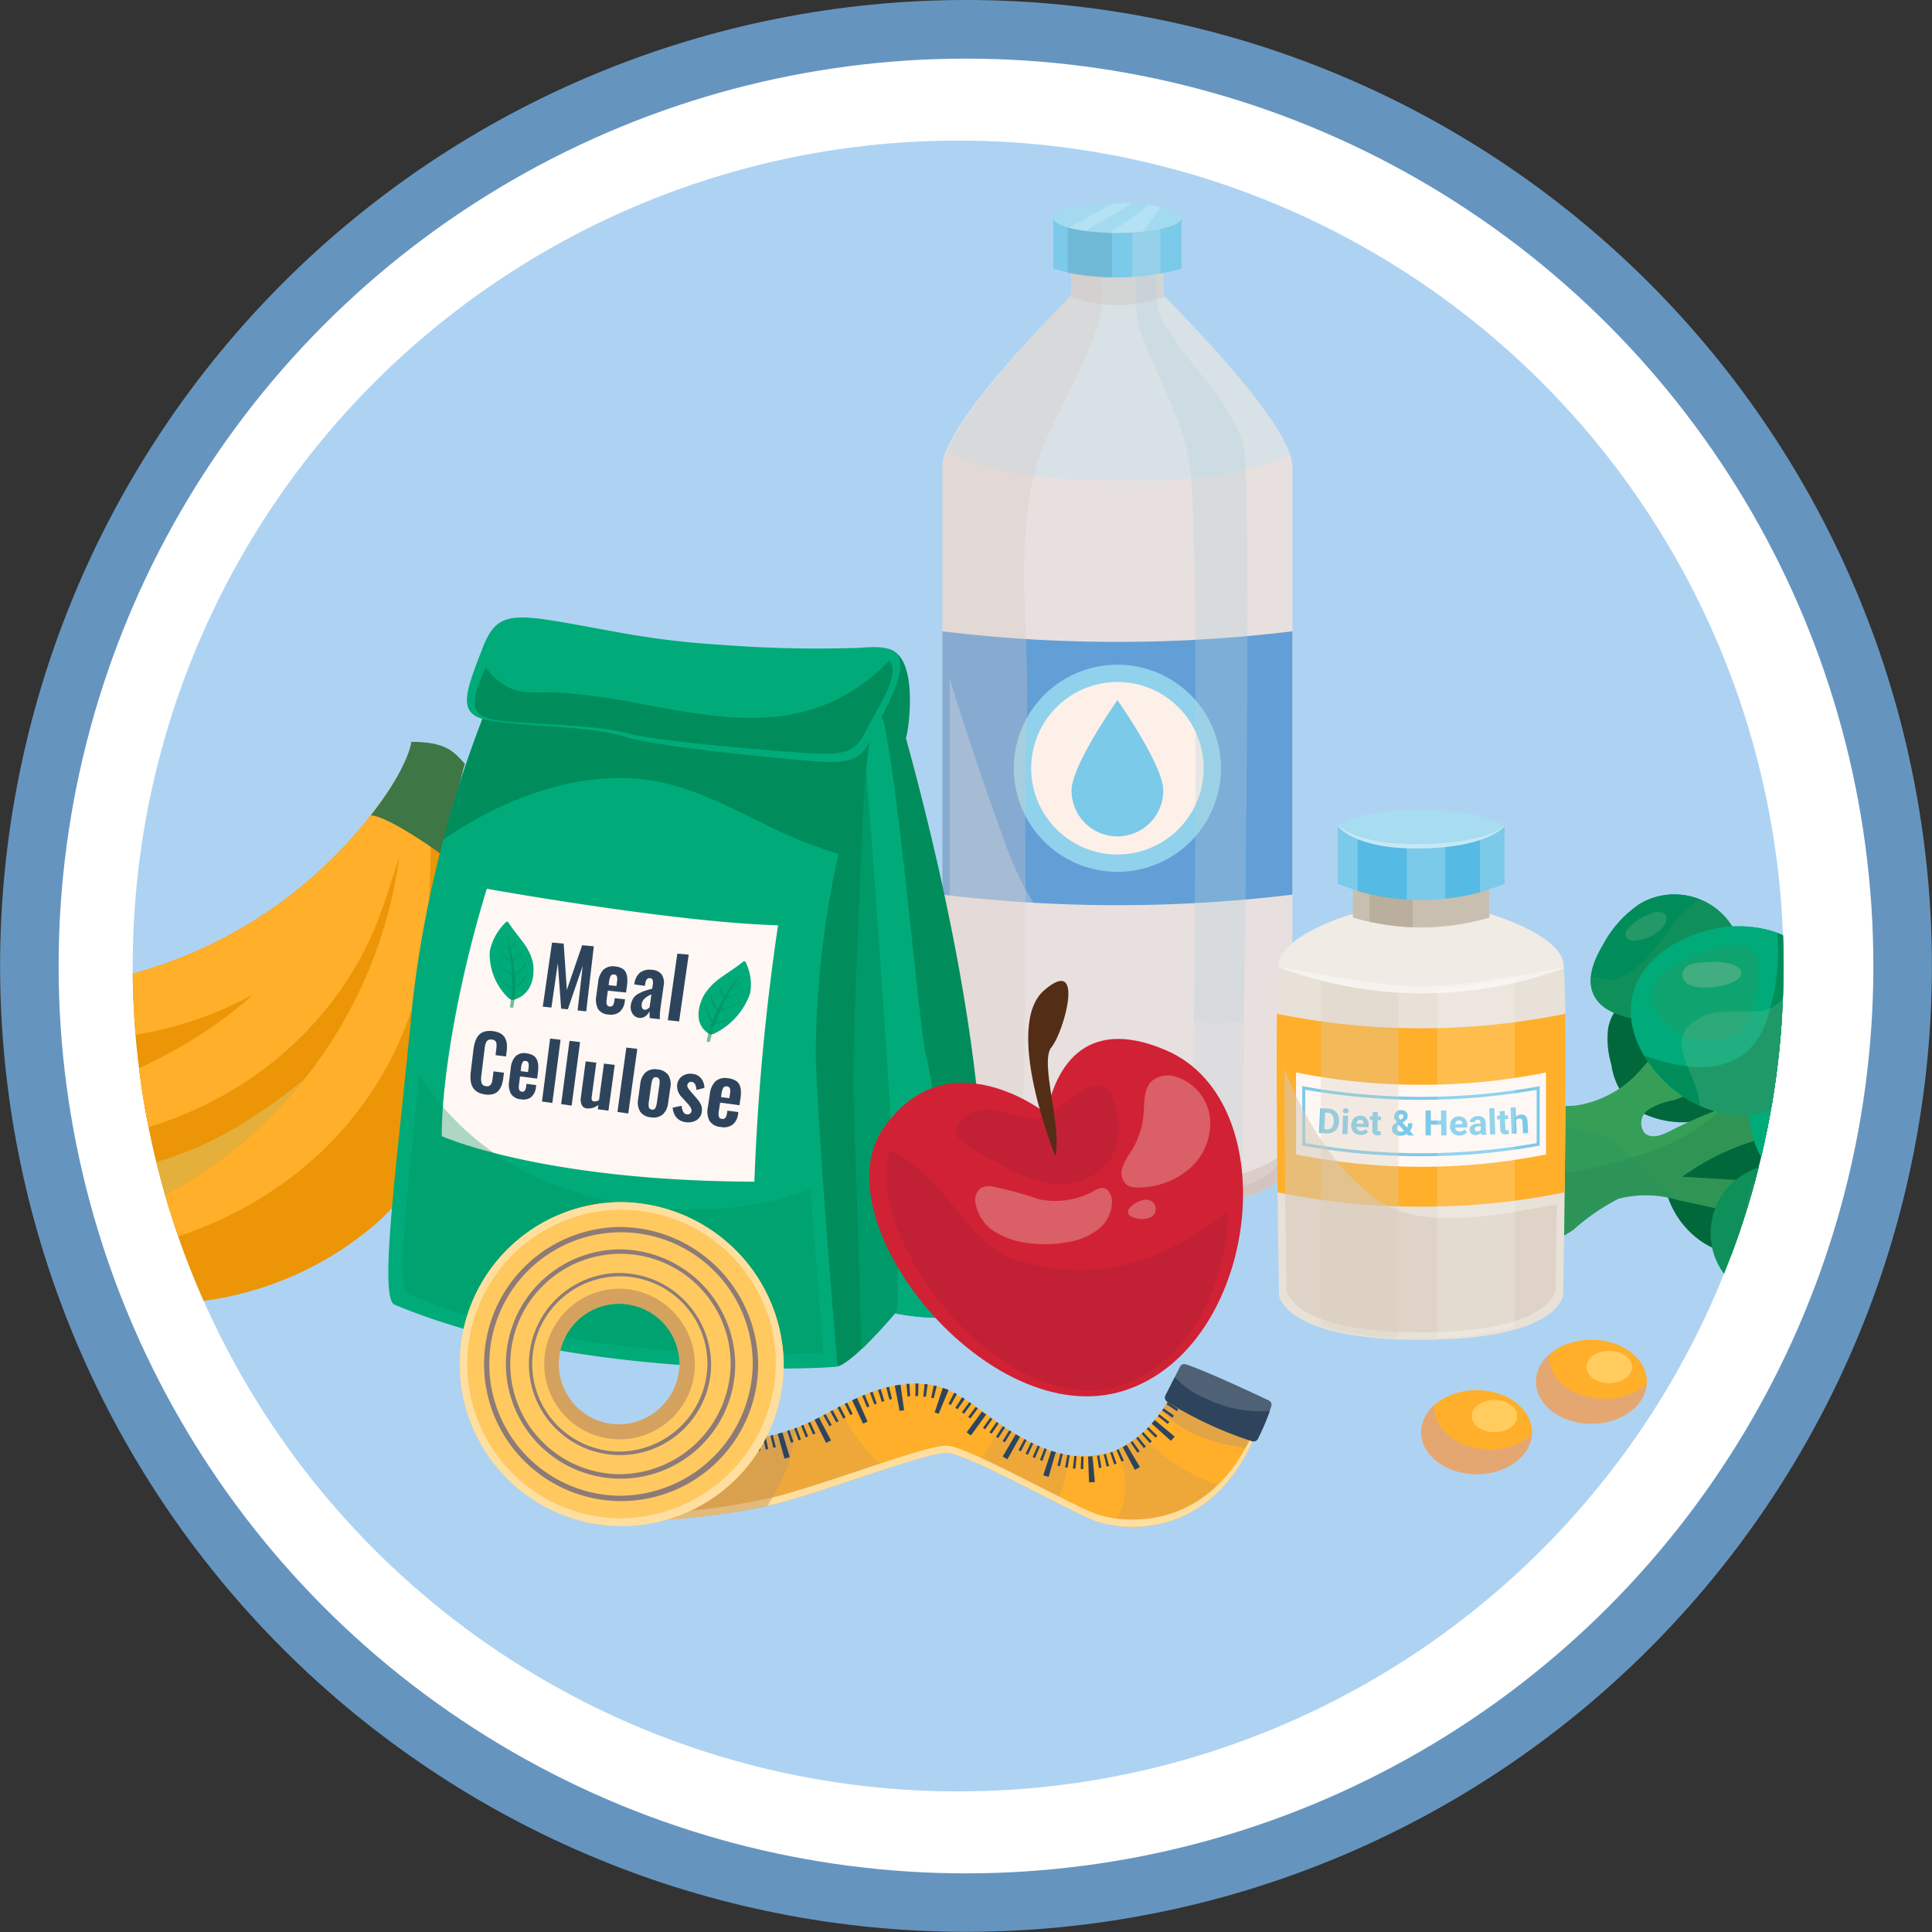 <svg xmlns="http://www.w3.org/2000/svg" xmlns:xlink="http://www.w3.org/1999/xlink" width="134.505" height="134.505" viewBox="0 0 134.505 134.505">
  <rect x="0" y="0" width="134.505" height="134.505" fill="#333333" stroke="none"/>
  <defs>
    <clipPath id="clip-path">
      <circle id="Elipse_424" data-name="Elipse 424" cx="57.466" cy="57.466" r="57.466" transform="translate(1917.694 5343.192)" fill="none"/>
    </clipPath>
    <radialGradient id="radial-gradient" cx="-1.555" cy="-5.384" r="0.506" gradientTransform="translate(0.012 0) scale(0.976 1)" gradientUnits="objectBoundingBox">
      <stop offset="0.561" stop-color="#edb421"/>
      <stop offset="0.679" stop-color="#ffc95f"/>
      <stop offset="0.797" stop-color="#ffc95f"/>
      <stop offset="0.866" stop-color="#e8ae0f"/>
      <stop offset="0.952" stop-color="#ffc95f"/>
    </radialGradient>
  </defs>
  <g id="Grupo_3491" data-name="Grupo 3491" transform="translate(-294.456 -5352.541)">
    <g id="Grupo_1593" data-name="Grupo 1593" transform="translate(-1614 19.135)">
      <path id="Trazado_4304" data-name="Trazado 4304" d="M1975.708,5333.406q3.3,0,6.592.324t6.529.969q3.24.643,6.4,1.6t6.214,2.224q3.053,1.263,5.966,2.821t5.661,3.393q2.746,1.835,5.3,3.932t4.89,4.432q2.336,2.336,4.432,4.89t3.932,5.3q1.835,2.747,3.393,5.661t2.821,5.966q1.265,3.053,2.224,6.214t1.6,6.4q.645,3.24.969,6.528t.324,6.592q0,3.3-.324,6.592t-.969,6.529q-.643,3.24-1.6,6.4t-2.224,6.214q-1.264,3.053-2.821,5.966t-3.393,5.661q-1.836,2.747-3.932,5.3t-4.432,4.89q-2.337,2.336-4.89,4.432t-5.3,3.931q-2.748,1.835-5.661,3.394t-5.966,2.821q-3.052,1.264-6.214,2.224t-6.4,1.6q-3.242.645-6.529.969t-6.592.324q-3.3,0-6.591-.324t-6.529-.969q-3.24-.644-6.4-1.6t-6.214-2.224q-3.053-1.264-5.966-2.821t-5.661-3.394q-2.746-1.835-5.3-3.931t-4.89-4.432q-2.337-2.336-4.432-4.89t-3.932-5.3q-1.835-2.748-3.393-5.661t-2.821-5.966q-1.265-3.053-2.224-6.214t-1.6-6.4q-.645-3.241-.969-6.529t-.324-6.592q0-3.3.324-6.592t.969-6.528q.643-3.24,1.6-6.4t2.224-6.214q1.263-3.052,2.821-5.966t3.393-5.661q1.836-2.747,3.932-5.3t4.432-4.89q2.336-2.337,4.89-4.432t5.3-3.932q2.747-1.835,5.661-3.393t5.966-2.821q3.052-1.264,6.214-2.224t6.4-1.6q3.24-.645,6.529-.969T1975.708,5333.406Z" fill="#6595bf"/>
    </g>
    <circle id="Elipse_405" data-name="Elipse 405" cx="63.171" cy="63.171" r="63.171" transform="translate(298.537 5356.622)" fill="#fff"/>
    <g id="Grupo_1594" data-name="Grupo 1594" transform="translate(-1614 19.135)">
      <circle id="Elipse_406" data-name="Elipse 406" cx="57.466" cy="57.466" r="57.466" transform="translate(1917.694 5343.192)" fill="#aed3f2"/>
    </g>
    <g id="Grupo_1912" data-name="Grupo 1912" transform="translate(-1614 19.135)">
      <g id="Grupo_1911" data-name="Grupo 1911" clip-path="url(#clip-path)">
        <g id="Grupo_1910" data-name="Grupo 1910">
          <g id="Grupo_1882" data-name="Grupo 1882">
            <g id="Grupo_1878" data-name="Grupo 1878">
              <g id="Grupo_1877" data-name="Grupo 1877">
                <path id="Trazado_5581" data-name="Trazado 5581" d="M1903.109,5402.1a3.463,3.463,0,0,1-1.433-.391.821.821,0,0,0-1.156.727,9.121,9.121,0,0,0,2.439,4.572c.676.515-.043-.466.866-.143Z" fill="#644436"/>
                <path id="Trazado_5582" data-name="Trazado 5582" d="M1907.405,5409.935a11.717,11.717,0,0,1-4.8-3,5.353,5.353,0,0,1-1.2-5.3,33.649,33.649,0,0,0,20.341-1.848,31.688,31.688,0,0,0,14.841-13.02l2.981,1.759c-3.634,3.552-3.782,9.483-6.224,14.1a17.508,17.508,0,0,1-11.324,8.5A24.742,24.742,0,0,1,1907.405,5409.935Z" fill="#ec9507"/>
                <path id="Trazado_5583" data-name="Trazado 5583" d="M1934.213,5395.3c1.6-2.38,4.213-7.45,4.213-7.45l-1.836-1.084a31.688,31.688,0,0,1-14.841,13.02,33.649,33.649,0,0,1-20.341,1.848,4.2,4.2,0,0,0-.273,1.791C1916.955,5409.409,1928.934,5403.155,1934.213,5395.3Z" fill="#ffaf29"/>
              </g>
              <path id="Trazado_5584" data-name="Trazado 5584" d="M1923.227,5406.442a24.528,24.528,0,0,1-6.4,1.617c-2.368.2-5.071.853-7.462.431-.723-.128-4.915-.616-6.186-.973a12.912,12.912,0,0,0,4.225,2.418,24.734,24.734,0,0,0,14.618,1.2,17.508,17.508,0,0,0,11.324-8.5,21.5,21.5,0,0,0,1.267-3C1932.027,5402.4,1926.29,5405.306,1923.227,5406.442Z" fill="#e0bd57" opacity="0.65"/>
            </g>
            <g id="Grupo_1880" data-name="Grupo 1880">
              <g id="Grupo_1879" data-name="Grupo 1879">
                <path id="Trazado_5585" data-name="Trazado 5585" d="M1905.474,5410.9a3.439,3.439,0,0,1-1.492-.1.833.833,0,0,0-1,.962,9.237,9.237,0,0,0,3.315,4.071c.768.377-.135-.457.825-.32Z" fill="#644436"/>
                <path id="Trazado_5586" data-name="Trazado 5586" d="M1911.259,5417.85a11.624,11.624,0,0,1-5.321-2.015,5.478,5.478,0,0,1-2.235-5.05,33.417,33.417,0,0,0,19.626-5.968,32.121,32.121,0,0,0,11.937-15.929l3.245,1.159c-2.843,4.254-1.828,10.18-3.3,15.263a17.73,17.73,0,0,1-9.382,10.746A24.394,24.394,0,0,1,1911.259,5417.85Z" fill="#ec9507"/>
                <path id="Trazado_5587" data-name="Trazado 5587" d="M1934.619,5397.85c1.092-2.685,2.647-8.248,2.647-8.248l-2-.714a32.121,32.121,0,0,1-11.937,15.929,33.417,33.417,0,0,1-19.626,5.968,4.357,4.357,0,0,0,.087,1.847C1920.529,5415.374,1931.01,5406.72,1934.619,5397.85Z" fill="#ffaf29"/>
              </g>
              <path id="Trazado_5588" data-name="Trazado 5588" d="M1926.082,5411.145a24.417,24.417,0,0,1-5.943,2.911c-2.282.686-4.806,1.884-7.239,1.952-.736.02-4.957.39-6.28.294a12.769,12.769,0,0,0,4.639,1.548,24.394,24.394,0,0,0,14.568-1.794,17.73,17.73,0,0,0,9.382-10.746,22.313,22.313,0,0,0,.648-3.233C1933.878,5405.344,1928.852,5409.4,1926.082,5411.145Z" fill="#e0bd57" opacity="0.65"/>
            </g>
            <g id="Grupo_1881" data-name="Grupo 1881">
              <path id="Trazado_5589" data-name="Trazado 5589" d="M1914.517,5419.032a3.256,3.256,0,0,1-1.4.289.814.814,0,0,0-.681,1.161,8.855,8.855,0,0,0,4.089,2.984c.8.157-.24-.4.681-.513Z" fill="#644436"/>
              <path id="Trazado_5590" data-name="Trazado 5590" d="M1921.6,5424.084a10.917,10.917,0,0,1-5.414-.531,5.313,5.313,0,0,1-3.334-4.181,31.423,31.423,0,0,0,23.618-28.576l3.255.288c-1.552,4.707.834,10.022.737,15.16a17.378,17.378,0,0,1-5.929,12.439A22.99,22.99,0,0,1,1921.6,5424.084Z" fill="#ec9507"/>
              <path id="Trazado_5591" data-name="Trazado 5591" d="M1938.083,5399.389c.338-2.8.39-8.416.39-8.416l-2.007-.177a31.423,31.423,0,0,1-23.618,28.576,4.286,4.286,0,0,0,.544,1.717C1929.5,5419.392,1936.969,5408.622,1938.083,5399.389Z" fill="#ffaf29"/>
              <path id="Trazado_5592" data-name="Trazado 5592" d="M1939.308,5392.985c.108-.758,1.3-5.763,1.51-6.4-.819-.925-1.393-1.527-3.732-1.533-.027.45-.6,2.308-2.814,5.121C1935.281,5390.174,1938.472,5392.325,1939.308,5392.985Z" fill="#3e7745"/>
            </g>
          </g>
          <g id="Grupo_1884" data-name="Grupo 1884">
            <path id="Trazado_5593" data-name="Trazado 5593" d="M2034.9,5406.981a3.38,3.38,0,0,1-1.658,2.181,14.041,14.041,0,0,1-2.968,1.339,16.425,16.425,0,0,1-3.756.976,6.462,6.462,0,0,1-3.8-.618,4.768,4.768,0,0,1-2.081-3.335,6.275,6.275,0,0,1-.229-2.486,3.06,3.06,0,0,1,1.515-2.173c1.569-.9,3.826-.62,5.775-.291a18.043,18.043,0,0,1,4.825,1.275C2033.958,5404.544,2035.066,5405.734,2034.9,5406.981Z" fill="#00683b"/>
            <path id="Trazado_5594" data-name="Trazado 5594" d="M2024.25,5414.582a6.161,6.161,0,0,0,2.769,5.328,6.476,6.476,0,0,0,6.014.465,5.044,5.044,0,0,0,2.575-2.354,3.468,3.468,0,0,0-.171-3.4c-.877-1.273-2.561-1.644-4.083-1.915-1.553-.276-3.331-.5-4.55.5-.4.33-.7.769-1.109,1.1A1.367,1.367,0,0,1,2024.25,5414.582Z" fill="#00683b"/>
            <path id="Trazado_5595" data-name="Trazado 5595" d="M2025.688,5403.887a32.528,32.528,0,0,1-3.082,4.08,7.451,7.451,0,0,1-4.406,2.4c-.884.095-1.777-.033-2.663.035a6.151,6.151,0,0,0-4.575,2.674q.71,3.637,1.418,7.276a7.952,7.952,0,0,0,5.622-1.336,14.688,14.688,0,0,1,3.128-2.155,7.631,7.631,0,0,1,4.164.1l7.361,1.574,1.294-2.712-8.385-.489a17.106,17.106,0,0,1,5.8-2.719,7.066,7.066,0,0,0,2.76-1.043,1.912,1.912,0,0,0,.506-2.609,32.218,32.218,0,0,0-9.9,3.18c-.557.285-1.28.573-1.755.165a1.125,1.125,0,0,1,.226-1.637,4.805,4.805,0,0,1,1.753-.662,6.9,6.9,0,0,0,4.845-6.866c-1.073-.415-2.357-.809-3.3-.157A3.428,3.428,0,0,0,2025.688,5403.887Z" fill="#369f57"/>
            <path id="Trazado_5596" data-name="Trazado 5596" d="M2034.633,5408.966a32.242,32.242,0,0,0-6.291,1.6c-3.541,3.554-10.032,4.491-16.2,5.262a1.046,1.046,0,0,0-.594.237l.834,4.281a7.952,7.952,0,0,0,5.622-1.336,14.688,14.688,0,0,1,3.128-2.155,7.631,7.631,0,0,1,4.164.1l7.361,1.574,1.294-2.712-8.385-.489a17.106,17.106,0,0,1,5.8-2.719,7.066,7.066,0,0,0,2.76-1.043A1.912,1.912,0,0,0,2034.633,5408.966Z" fill="#20754c" opacity="0.25"/>
            <path id="Trazado_5597" data-name="Trazado 5597" d="M2014.177,5413.8a10.476,10.476,0,0,0-.063,6.6,7.941,7.941,0,0,0,3.888-1.38,14.688,14.688,0,0,1,3.128-2.155,7.631,7.631,0,0,1,4.164.1l.234.05a31.543,31.543,0,0,1-3.613-3.218C2020.286,5411.76,2015.4,5410.945,2014.177,5413.8Z" fill="#2b9560" opacity="0.37"/>
            <path id="Trazado_5598" data-name="Trazado 5598" d="M2022.577,5396.363a7.839,7.839,0,0,0-2.51,2.805c-.635,1.064-1.186,2.385-.651,3.5.568,1.185,2.053,1.544,3.349,1.767,1.683.289,3.527.551,5-.308a4.2,4.2,0,0,0,1.95-2.967,4.743,4.743,0,0,0-7.141-4.8Z" fill="#008d59"/>
            <g id="Grupo_1883" data-name="Grupo 1883">
              <path id="Trazado_5599" data-name="Trazado 5599" d="M2033.21,5414.385a5.379,5.379,0,0,0-4.552,1.8,4.769,4.769,0,1,0,7.343,6.087,4.424,4.424,0,0,1,1.263-1.316c1.085-.538,2.477.338,3.57-.185a1.877,1.877,0,0,0,.915-2.023,3.079,3.079,0,0,0-1.357-1.891,9.15,9.15,0,0,0-2.17-.98l-2.14-.751A11.88,11.88,0,0,0,2033.21,5414.385Z" fill="#008d59"/>
              <path id="Trazado_5600" data-name="Trazado 5600" d="M2033.759,5422.222c1.918-.767.553-2.234,5.489-2.487a1.951,1.951,0,0,0,1.735-1.3c.106-.3.2-.583.274-.758a3.664,3.664,0,0,0-.865-.815,9.15,9.15,0,0,0-2.17-.98l-2.14-.751a11.88,11.88,0,0,0-2.872-.744,5.563,5.563,0,0,0-3.358.791C2027.045,5421.391,2029.943,5423.749,2033.759,5422.222Z" fill="#008d59"/>
              <path id="Trazado_5601" data-name="Trazado 5601" d="M2035.178,5414.93c-1.326-.347-3.03-.609-4.039.166-.941.724-1.153,2.147-1.208,3.4a1.414,1.414,0,0,0,.727,1.281c.076.043.148.088.217.133,3.3,1.238,3.675-2.118,5.356-3.726v-.012C2035.862,5415.771,2035.508,5415.361,2035.178,5414.93Z" fill="#2b9560" opacity="0.55"/>
            </g>
            <path id="Trazado_5602" data-name="Trazado 5602" d="M2041.749,5418.751a2.59,2.59,0,0,0-.492-1.076l0,0a3.575,3.575,0,0,0-.624-.635c-.077-.062-.157-.121-.239-.177a9.15,9.15,0,0,0-2.17-.98l-2.14-.751a11.88,11.88,0,0,0-2.872-.744,5.277,5.277,0,0,0-.556-.016l-.18.006c-.13.006-.26.018-.39.034-.095.011-.189.024-.284.04-.121.021-.242.044-.362.073s-.224.059-.336.093l-.124.04a5.05,5.05,0,0,0-2.32,1.533,4.866,4.866,0,0,0-.808,4.707,4.758,4.758,0,0,0,1.3,1.876c-.031-2.316.915-4.205,3.353-4.9,3.706-1.112,5.726,1.149,8.515,2.792A1.922,1.922,0,0,0,2041.749,5418.751Z" fill="#2b9560" opacity="0.37"/>
            <path id="Trazado_5603" data-name="Trazado 5603" d="M2042.833,5412.72a25.519,25.519,0,0,0-1-3.173c-.4-1.692.137-3.573-.607-5.144a4.159,4.159,0,0,0-3.752-2.191,6.587,6.587,0,0,0-4.158,1.693,8.719,8.719,0,0,0-3.12,6.564,7.546,7.546,0,0,0,3.441,6.309,6.66,6.66,0,0,0,7.094-.085A4.5,4.5,0,0,0,2042.833,5412.72Z" fill="#00ab79"/>
            <path id="Trazado_5604" data-name="Trazado 5604" d="M2026.865,5398.324c-2.115.65-4.159,2.111-4.721,4.251s.52,4.448,2.1,6.013a8.125,8.125,0,0,0,4.889,2.43,5.632,5.632,0,0,0,4.941-2.021,8.245,8.245,0,0,0,1.358-3.746,7.908,7.908,0,0,0-.073-3.7,5.436,5.436,0,0,0-3.534-3.327A8.313,8.313,0,0,0,2026.865,5398.324Z" fill="#00ab79"/>
            <path id="Trazado_5605" data-name="Trazado 5605" d="M2022.577,5396.363a7.839,7.839,0,0,0-2.51,2.805c-.635,1.064-1.186,2.385-.651,3.5.568,1.185,2.053,1.544,3.349,1.767,1.683.289,3.527.551,5-.308a4.2,4.2,0,0,0,1.95-2.967,4.743,4.743,0,0,0-7.141-4.8Z" fill="#008d59"/>
            <path id="Trazado_5606" data-name="Trazado 5606" d="M2027.679,5396.484a4.46,4.46,0,0,0-.915-.459c-2.507,1.582-2.864,4.459-5.867,5.568-.542.2-1.614-.259-1.678-.232a2.377,2.377,0,0,0,.2,1.31c.568,1.185,2.053,1.544,3.349,1.767,1.683.289,3.527.551,5-.308a4.2,4.2,0,0,0,1.95-2.967A4.855,4.855,0,0,0,2027.679,5396.484Z" fill="#2b9560" opacity="0.37"/>
            <path id="Trazado_5607" data-name="Trazado 5607" d="M2042.833,5412.72a25.519,25.519,0,0,0-1-3.173c-.4-1.692.137-3.573-.607-5.144a4.159,4.159,0,0,0-3.752-2.191,6.587,6.587,0,0,0-4.158,1.693,8.719,8.719,0,0,0-3.12,6.564,7.546,7.546,0,0,0,3.441,6.309,6.66,6.66,0,0,0,7.094-.085A4.5,4.5,0,0,0,2042.833,5412.72Z" fill="#00ab79"/>
            <path id="Trazado_5608" data-name="Trazado 5608" d="M2038.613,5408.909c.985-2.3.117-4.6-.9-6.681-.08,0-.16-.016-.241-.016a6.587,6.587,0,0,0-4.158,1.693,8.719,8.719,0,0,0-3.12,6.564,7.729,7.729,0,0,0,1.284,4.191A10.792,10.792,0,0,0,2038.613,5408.909Z" fill="#00ab79"/>
            <path id="Trazado_5609" data-name="Trazado 5609" d="M2039.427,5410.131c-2.265-2.266-7.678.721-7.806,4.739a7,7,0,0,0,2.017,1.908,6.66,6.66,0,0,0,7.094-.085,4.987,4.987,0,0,0,1.941-2.53C2041.462,5413,2040.574,5411.048,2039.427,5410.131Z" fill="#2b9560" opacity="0.37"/>
            <path id="Trazado_5610" data-name="Trazado 5610" d="M2026.865,5398.324c-2.115.65-4.159,2.111-4.721,4.251s.52,4.448,2.1,6.013a8.125,8.125,0,0,0,4.889,2.43,5.632,5.632,0,0,0,4.941-2.021,8.245,8.245,0,0,0,1.358-3.746,7.908,7.908,0,0,0-.073-3.7,5.436,5.436,0,0,0-3.534-3.327A8.313,8.313,0,0,0,2026.865,5398.324Z" fill="#00ab79"/>
            <path id="Trazado_5611" data-name="Trazado 5611" d="M2030.62,5399.8c-.763-1.371-3.839-.078-5.237.632-1.572.8-2.63,1.912-1.432,3.59.815,1.629,3.665,2.444,5.7,1.222C2030.5,5404.4,2031.321,5401.058,2030.62,5399.8Z" fill="#2b9560" opacity="0.37"/>
            <path id="Trazado_5612" data-name="Trazado 5612" d="M2035.359,5401.547a5.365,5.365,0,0,0-3.17-3.188,14.742,14.742,0,0,1-.5,5.256c-1.114,4.828-5.276,4.575-8.78,3.258a8.422,8.422,0,0,0,1.335,1.715,8.125,8.125,0,0,0,4.889,2.43,5.632,5.632,0,0,0,4.941-2.021,8.245,8.245,0,0,0,1.358-3.746A7.908,7.908,0,0,0,2035.359,5401.547Z" fill="#008d59"/>
            <path id="Trazado_5613" data-name="Trazado 5613" d="M2027.542,5403.96c-4.015,1.378-.794,4.062-.757,6.407a7.115,7.115,0,0,0,2.348.651,5.632,5.632,0,0,0,4.941-2.021,8.245,8.245,0,0,0,1.358-3.746,11.24,11.24,0,0,0,.175-2.262c-1.78-2.783-2.074-.386-3.918.626C2030.915,5404.04,2028.377,5403.673,2027.542,5403.96Z" fill="#83bd9b" opacity="0.25"/>
            <path id="Trazado_5614" data-name="Trazado 5614" d="M2023.625,5396.936a3.761,3.761,0,0,0-1.9,1.2.458.458,0,0,0,.322.754,2.823,2.823,0,0,0,2.164-.928c.223-.255.394-.658.171-.912A.749.749,0,0,0,2023.625,5396.936Z" fill="#43a172" opacity="0.55"/>
            <path id="Trazado_5615" data-name="Trazado 5615" d="M2026.965,5400.42a2.935,2.935,0,0,0-.851.143.835.835,0,0,0-.53.636.8.8,0,0,0,.4.721,1.787,1.787,0,0,0,.829.228,4.994,4.994,0,0,0,2.192-.322c.344-.133.725-.392.693-.759C2029.675,5400.823,2029.055,5400.188,2026.965,5400.42Z" fill="#6bb590" opacity="0.55"/>
            <path id="Trazado_5616" data-name="Trazado 5616" d="M2040.788,5414.136c.148-.4-.766-1.514-.856-2.031a2.078,2.078,0,0,0-.845-1.364c-.632-.379-1.15.054-1.527.477l-1.84,2.058a3.114,3.114,0,0,0-.695,1.035,2.043,2.043,0,0,0,.087,1.515C2035.357,5416.359,2039.136,5418.618,2040.788,5414.136Z" fill="#43a172" opacity="0.35"/>
            <path id="Trazado_5617" data-name="Trazado 5617" d="M2012.442,5420.231a8.863,8.863,0,0,0,2.428-2.053,3.011,3.011,0,0,0,.44-3.01,3.309,3.309,0,0,0-1.9-1.5c-.777-.283-1.6-.409-2.39-.666Z" fill="#90d393"/>
          </g>
          <g id="Grupo_1888" data-name="Grupo 1888">
            <g id="Grupo_1887" data-name="Grupo 1887">
              <path id="Trazado_5618" data-name="Trazado 5618" d="M1989.558,5354.047c-.263-.368,0-4.1,0-4.1h-6.616s.262,3.728,0,4.1-8.874,8.769-8.874,11.867v47.5a2.971,2.971,0,0,0,1.481,2.59c1.858,1.057,5.449,1.742,10.7,1.742s8.843-.685,10.7-1.742a2.97,2.97,0,0,0,1.482-2.59v-47.5C1998.432,5362.816,1989.821,5354.415,1989.558,5354.047Z" fill="#e8e0de"/>
              <g id="Grupo_1885" data-name="Grupo 1885">
                <path id="Trazado_5619" data-name="Trazado 5619" d="M1989.461,5351.834c.033-.968.1-1.883.1-1.883h-.09C1989.442,5350.626,1989.428,5351.353,1989.461,5351.834Z" fill="#d3c4c0"/>
                <path id="Trazado_5620" data-name="Trazado 5620" d="M1983.032,5349.951h-.09s.064.915.1,1.883C1983.072,5351.353,1983.058,5350.626,1983.032,5349.951Z" fill="#d3c4c0"/>
                <path id="Trazado_5621" data-name="Trazado 5621" d="M1996.95,5414.3c-1.857,1.057-5.449,1.742-10.7,1.742s-8.843-.685-10.7-1.742a2.97,2.97,0,0,1-1.481-2.59v1.7a2.971,2.971,0,0,0,1.481,2.59c1.858,1.057,5.449,1.742,10.7,1.742s8.843-.685,10.7-1.742a2.97,2.97,0,0,0,1.482-2.59v-1.7A2.969,2.969,0,0,1,1996.95,5414.3Z" fill="#d3c4c0"/>
              </g>
              <path id="Trazado_5622" data-name="Trazado 5622" d="M1974.333,5364.787c3.983,2.118,9.024,2.045,13.335,2.069a27.913,27.913,0,0,0,10.622-1.722c-1.1-3.531-8.489-10.747-8.732-11.087-.263-.368,0-4.1,0-4.1h-6.616s.262,3.728,0,4.1C1982.707,5354.376,1975.775,5361.151,1974.333,5364.787Z" fill="#b7e2f3" opacity="0.32"/>
              <path id="Trazado_5623" data-name="Trazado 5623" d="M1982.945,5354.038a9.4,9.4,0,0,0,6.613.009c-.263-.368,0-4.1,0-4.1h-6.616S1983.2,5353.638,1982.945,5354.038Z" fill="#c9b6b1" opacity="0.32"/>
              <path id="Trazado_5624" data-name="Trazado 5624" d="M1986.25,5378.092a99.391,99.391,0,0,1-12.182-.735v18.333a101.473,101.473,0,0,0,24.364,0v-18.333A99.4,99.4,0,0,1,1986.25,5378.092Z" fill="#629fd6"/>
              <path id="Trazado_5625" data-name="Trazado 5625" d="M1993.461,5386.891a7.211,7.211,0,1,1-7.211-7.211A7.21,7.21,0,0,1,1993.461,5386.891Z" fill="#90d2ec"/>
              <circle id="Elipse_421" data-name="Elipse 421" cx="6.004" cy="6.004" r="6.004" transform="translate(1980.246 5380.887)" fill="#fdf0e9"/>
              <path id="Trazado_5626" data-name="Trazado 5626" d="M1989.349,5355.686c-.644-1.12-.266-3.861-.385-5.034l-1.449.52c.138,1.391-.135,3.774.255,4.989,1.055,3.279,2.934,5.988,3.5,9.473.839,5.191.128,47.753.253,51.825a21.6,21.6,0,0,0,3.386-.654c.016-4.906.776-48.96.147-52.19C1994.494,5361.744,1991.169,5358.85,1989.349,5355.686Z" fill="#b3d0dc" opacity="0.32"/>
              <path id="Trazado_5627" data-name="Trazado 5627" d="M1979.826,5403.769c.138-6.9-.136-13.792.123-20.682.215-5.7-1.136-13.557,1.26-18.892,1.624-3.616,3.777-7.207,3.938-9.557.1-1.507-.1-2.984-.011-4.463h-2.194s.288,3.444.025,3.812-8.9,9.053-8.9,12.151v47.494a2.97,2.97,0,0,0,1.481,2.59,13.184,13.184,0,0,0,4.272,1.295C1979.648,5412.93,1979.736,5408.272,1979.826,5403.769Z" fill="#d4c5c1" opacity="0.32"/>
              <path id="Trazado_5628" data-name="Trazado 5628" d="M1989.444,5388.441a3.194,3.194,0,0,1-6.388,0c0-1.764,3.194-6.294,3.194-6.294S1989.444,5386.677,1989.444,5388.441Z" fill="#7bcae9"/>
              <path id="Trazado_5629" data-name="Trazado 5629" d="M1981.787,5348.582v3.536a16.791,16.791,0,0,0,8.926,0v-3.536a28.622,28.622,0,0,1-8.926,0Z" fill="#7bcae9"/>
              <path id="Trazado_5630" data-name="Trazado 5630" d="M1987.283,5348.918v3.779a16.194,16.194,0,0,0,1.96-.2v-3.7C1988.736,5348.853,1988.088,5348.9,1987.283,5348.918Z" fill="#ccdfe8" opacity="0.32"/>
              <path id="Trazado_5631" data-name="Trazado 5631" d="M1985.882,5348.927a27.663,27.663,0,0,1-3.1-.175v3.659a16.389,16.389,0,0,0,3.1.3Z" fill="#609db6" opacity="0.35"/>
              <path id="Trazado_5632" data-name="Trazado 5632" d="M1990.713,5348.582c0,.575-2,1.041-4.463,1.041s-4.463-.466-4.463-1.041,2-1.042,4.463-1.042S1990.713,5348.007,1990.713,5348.582Z" fill="#a3daf0"/>
              <g id="Grupo_1886" data-name="Grupo 1886">
                <path id="Trazado_5633" data-name="Trazado 5633" d="M1988.02,5349.537c.423-.564.833-1.135,1.218-1.721-.249-.052-.519-.1-.814-.138a25.864,25.864,0,0,1-2.755,1.932c.192.006.382.013.581.013C1986.879,5349.623,1987.477,5349.592,1988.02,5349.537Z" fill="#d8eff9" opacity="0.32"/>
                <path id="Trazado_5634" data-name="Trazado 5634" d="M1985.761,5348.489c.5-.288.992-.6,1.482-.921-.321-.017-.651-.028-.993-.028-.07,0-.135,0-.2,0-1.083.529-2.165,1.184-3.168,1.713a9.472,9.472,0,0,0,1.153.218C1984.61,5349.119,1985.214,5348.8,1985.761,5348.489Z" fill="#d8eff9" opacity="0.32"/>
              </g>
            </g>
            <path id="Trazado_5635" data-name="Trazado 5635" d="M1989.179,5404.078c-4.7-1.529-8.885-6.861-10.59-11.542-1.44-3.956-2.788-7.893-4.017-11.882v32.311a3,3,0,0,0,1.421,2.59,12.246,12.246,0,0,0,4.094,1.295c0-.074,0-.148-.005-.222a37.425,37.425,0,0,0,6.168.446c5.034,0,8.476-.686,10.257-1.742a3,3,0,0,0,1.421-2.59v-9A13.856,13.856,0,0,1,1989.179,5404.078Z" fill="#e8e0de" opacity="0.32"/>
          </g>
          <g id="Grupo_1894" data-name="Grupo 1894">
            <path id="Trazado_5636" data-name="Trazado 5636" d="M1966.885,5385.462a18.455,18.455,0,0,0,2.466,1.426,3.38,3.38,0,0,0,2.234-2.306c.31-1.54.65-6.211-1.7-5.971S1966.885,5385.462,1966.885,5385.462Z" fill="#008d5b"/>
            <path id="Trazado_5637" data-name="Trazado 5637" d="M1971.01,5382.914c-.092-.368-.179-.682-.263-.965-.072.018-.141.042-.212.058-.465.137-.935.254-1.4.366-.164,1.229-.217,2.541-.217,2.541-1.624,1.167-3.99,12.39-4.362,22.514-.357,9.73,2.212,21.116,2.212,21.116,1.219-.377,4-3.707,4-3.707a17.813,17.813,0,0,0,5.489.184C1979.267,5410.712,1971.464,5384.736,1971.01,5382.914Z" fill="#008d5b"/>
            <path id="Trazado_5638" data-name="Trazado 5638" d="M1943,5381.083a80.9,80.9,0,0,0-5.811,22c-1.005,10.747-2.382,20.35-1.307,21.137,12.284,5.153,29.159,4.536,30.879,4.327,0,0-1.312-15.38-1.511-21.5a65.176,65.176,0,0,1,2.2-16.7c.693-2.483.985-5.01,1.872-5.992Z" fill="#00ab79"/>
            <path id="Trazado_5639" data-name="Trazado 5639" d="M1955.188,5388.039c3.52.95,6.505,3,9.887,4.223.562.2,1.154.409,1.761.6.194-.871.4-1.716.622-2.51.693-2.483.985-5.01,1.872-5.992L1943,5381.083a83.386,83.386,0,0,0-3.7,10.781C1943.874,5388.72,1949.815,5386.589,1955.188,5388.039Z" fill="#008d5b"/>
            <path id="Trazado_5640" data-name="Trazado 5640" d="M1962.624,5397.823c-7.188-.191-20.276-2.542-20.276-2.542-1.936,6.278-3.131,13.073-3.14,17.221,0,0,6.918,3.129,21.768,3.17A160.768,160.768,0,0,1,1962.624,5397.823Z" fill="#fef7f3"/>
            <g id="Grupo_1890" data-name="Grupo 1890">
              <g id="Grupo_1889" data-name="Grupo 1889">
                <path id="Trazado_5641" data-name="Trazado 5641" d="M1960.358,5400.376a.119.119,0,0,0-.169-.014c-.448.369-.958.684-1.435,1.027a4.3,4.3,0,0,0-1.28,1.282,3,3,0,0,0-.208.465,2.4,2.4,0,0,0-.159,1.215,1.476,1.476,0,0,0,.648.987.34.34,0,0,0,.278.07.88.88,0,0,0,.292-.115,4.931,4.931,0,0,0,2.352-2.719A3.477,3.477,0,0,0,1960.358,5400.376Z" fill="#00ab79"/>
                <path id="Trazado_5642" data-name="Trazado 5642" d="M1960.181,5401.6a1.039,1.039,0,0,1-.7.477q.091-.153.189-.306c.138-.216.279-.5.438-.7,0,0-.32.375-.732.979a.813.813,0,0,1-.042-.809.662.662,0,0,0,.02.841c-.136.2-.281.424-.428.668a1.28,1.28,0,0,1-.351-.952,1.041,1.041,0,0,0,.3,1.034c-.153.259-.307.537-.452.831a1.677,1.677,0,0,1-.405-1.194,1.155,1.155,0,0,0,.37,1.264c-.116.238-.225.485-.324.738a3.812,3.812,0,0,1-.5-1.131,2.049,2.049,0,0,0,.464,1.224,7.212,7.212,0,0,0-.375,1.349.264.264,0,0,0,.231.016,10.068,10.068,0,0,1,.376-1.283,2.189,2.189,0,0,0,1.249-.523,2.921,2.921,0,0,1-1.22.443q.114-.315.268-.678c.017-.041.035-.082.053-.123a2.6,2.6,0,0,0,1.352-.655,3.054,3.054,0,0,1-1.317.575c.116-.261.243-.527.383-.8a1.778,1.778,0,0,0,1.185-.686,2.034,2.034,0,0,1-1.157.632q.184-.352.4-.714A.908.908,0,0,0,1960.181,5401.6Z" fill="#008d5b" opacity="0.55"/>
              </g>
            </g>
            <g id="Grupo_1892" data-name="Grupo 1892">
              <g id="Grupo_1891" data-name="Grupo 1891">
                <path id="Trazado_5643" data-name="Trazado 5643" d="M1943.687,5397.6a.119.119,0,0,1,.168.028c.287.464.656.892.982,1.338a3.635,3.635,0,0,1,.737,1.543,2.838,2.838,0,0,1,.023.5,2.469,2.469,0,0,1-.306,1.2,1.777,1.777,0,0,1-.992.78.355.355,0,0,1-.291,0,.734.734,0,0,1-.236-.182,4.217,4.217,0,0,1-1.219-3.183A3.9,3.9,0,0,1,1943.687,5397.6Z" fill="#00ab79"/>
                <path id="Trazado_5644" data-name="Trazado 5644" d="M1943.394,5398.811a.87.87,0,0,0,.487.629c-.02-.112-.042-.225-.065-.339-.05-.24-.079-.543-.154-.778a10.568,10.568,0,0,1,.33,1.117.9.9,0,0,0,.345-.761.691.691,0,0,1-.336.8c.054.225.108.475.156.744a1.514,1.514,0,0,0,.7-.82s.009.487-.68.91c.049.285.09.59.118.907a1.971,1.971,0,0,0,.836-1.039,1.3,1.3,0,0,1-.829,1.114c.02.256.031.519.031.785a4.631,4.631,0,0,0,.905-.954,2.4,2.4,0,0,1-.906,1.052,6.875,6.875,0,0,1-.151,1.381.262.262,0,0,1-.226-.043,9.8,9.8,0,0,0,.125-1.318,1.854,1.854,0,0,1-.995-.81,2.515,2.515,0,0,0,1,.727c.006-.219.007-.458,0-.714,0-.043,0-.087-.005-.131a2.174,2.174,0,0,1-1.042-.962,2.6,2.6,0,0,0,1.039.877c-.012-.277-.032-.563-.064-.858a1.492,1.492,0,0,1-.872-.95,1.708,1.708,0,0,0,.866.891c-.028-.254-.065-.515-.112-.781A.767.767,0,0,1,1943.394,5398.811Z" fill="#008d5b" opacity="0.55"/>
              </g>
            </g>
            <path id="Trazado_5645" data-name="Trazado 5645" d="M1972.9,5406.771c-.447-1.9-1.759-17.393-2.816-22.6a2.827,2.827,0,0,0-.326-1,8.9,8.9,0,0,1-.569.948c-.009.013-.016.026-.025.039-.248,1.134-.4,2.759-.4,2.759-.145.082-.982,19.916-.9,22.137.118,3.2.482,14.434.574,18.274a33.433,33.433,0,0,0,2.324-2.489,15.417,15.417,0,0,0,2.793.309C1973.909,5423.19,1974.495,5413.572,1972.9,5406.771Z" fill="#00ab79"/>
            <path id="Trazado_5646" data-name="Trazado 5646" d="M1970.76,5424.837a33.433,33.433,0,0,1-2.324,2.489c-.092-3.84-.456-15.077-.574-18.274-.139-3.744.678-22.127.9-22.137C1968.761,5386.915,1971.731,5425.043,1970.76,5424.837Z" fill="#008d5b" opacity="0.55"/>
            <path id="Trazado_5647" data-name="Trazado 5647" d="M1951.9,5377.5a59.3,59.3,0,0,0,6.8.8,86.538,86.538,0,0,0,9.664.205c1.151-.11,2.168-.045,2.529.407.676.848-.151,2.642-1.034,4.347-1.341,2.588-1.011,3.477-5.031,3.121-3.994-.353-10.883-1.04-13.051-1.731s-7.327-.678-9.408-1.108-1.566-1.817-.291-5.077C1943.219,5375.557,1944.48,5376.182,1951.9,5377.5Z" fill="#00ab79"/>
            <path id="Trazado_5648" data-name="Trazado 5648" d="M1943.777,5381.214c1,.573,2.343.347,3.5.4a46.259,46.259,0,0,1,6.148.868c3.2.563,7.092,1.348,10.486.587a12.316,12.316,0,0,0,6.452-3.691c.653.723-.141,2.269-.991,3.739-1.29,2.234-.971,3-4.852,2.713-3.856-.283-10.506-.838-12.6-1.421s-7.073-.545-9.081-.9c-1.83-.327-1.566-1.359-.555-3.675A3.974,3.974,0,0,0,1943.777,5381.214Z" fill="#008d5b"/>
            <g id="Grupo_1893" data-name="Grupo 1893">
              <path id="Trazado_5649" data-name="Trazado 5649" d="M1946.245,5403.487l.642-4.459.812.071.22,3.222,1.067-3.108.81.072-.527,4.531-.6-.066.355-3.106-1.037,3.031-.465-.05-.231-3.156-.446,3.083Z" fill="#2e445c"/>
              <path id="Trazado_5650" data-name="Trazado 5650" d="M1950.832,5404.038a.915.915,0,0,1-.743-.39,1.438,1.438,0,0,1-.116-.926l.122-.915a1.5,1.5,0,0,1,.362-.882.978.978,0,0,1,.826-.235,1.152,1.152,0,0,1,.472.133.629.629,0,0,1,.274.288,1.158,1.158,0,0,1,.1.417,2.746,2.746,0,0,1-.03.551l-.058.427-1.267-.129-.067.487c-.009.068-.015.12-.019.158s-.007.083-.01.135a.484.484,0,0,0,.01.126.466.466,0,0,0,.034.094.16.16,0,0,0,.07.073.345.345,0,0,0,.111.03.225.225,0,0,0,.224-.085.689.689,0,0,0,.1-.306l.024-.188.72.075-.017.129a1.135,1.135,0,0,1-.355.745A.981.981,0,0,1,1950.832,5404.038Zm-.005-2.044.546.055.042-.31a.751.751,0,0,0-.013-.362.214.214,0,0,0-.2-.128.221.221,0,0,0-.23.1,1.174,1.174,0,0,0-.116.434Z" fill="#2e445c"/>
              <path id="Trazado_5651" data-name="Trazado 5651" d="M1952.961,5404.27a.617.617,0,0,1-.469-.295.812.812,0,0,1-.121-.559,1.238,1.238,0,0,1,.162-.486.926.926,0,0,1,.355-.332,2.791,2.791,0,0,1,.385-.185c.1-.038.252-.084.459-.14l.131-.038.039-.275a.769.769,0,0,0-.006-.33.2.2,0,0,0-.195-.124c-.171-.016-.276.1-.313.336l-.038.2-.734-.1c0-.012.005-.032.01-.06s.007-.05.008-.059a1.142,1.142,0,0,1,.41-.727,1.16,1.16,0,0,1,.8-.17.888.888,0,0,1,.685.333,1.065,1.065,0,0,1,.129.774l-.213,1.5a6.011,6.011,0,0,0-.055.83l-.7-.077q-.018-.325-.012-.489a.908.908,0,0,1-.283.354A.6.6,0,0,1,1952.961,5404.27Zm.377-.568a.289.289,0,0,0,.185-.047.787.787,0,0,0,.157-.12l.127-.9q-.617.26-.673.663a.493.493,0,0,0,.027.285A.206.206,0,0,0,1953.338,5403.7Z" fill="#2e445c"/>
              <path id="Trazado_5652" data-name="Trazado 5652" d="M1954.951,5404.432l.66-4.634.792.069-.668,4.65Z" fill="#2e445c"/>
              <path id="Trazado_5653" data-name="Trazado 5653" d="M1942.222,5409.6a1.483,1.483,0,0,1-.457-.133.968.968,0,0,1-.31-.239.988.988,0,0,1-.177-.337,1.5,1.5,0,0,1-.067-.407,3.089,3.089,0,0,1,.023-.476l.18-1.494a3.2,3.2,0,0,1,.094-.494,1.626,1.626,0,0,1,.165-.388.87.87,0,0,1,.25-.28.928.928,0,0,1,.358-.148,1.664,1.664,0,0,1,1,.137.8.8,0,0,1,.319.3,1.1,1.1,0,0,1,.137.415,2.154,2.154,0,0,1-.007.529l-.046.372-.729-.091.045-.368a1.961,1.961,0,0,0,.021-.441.321.321,0,0,0-.288-.274l-.04,0a.567.567,0,0,0-.169,0,.254.254,0,0,0-.124.061.5.5,0,0,0-.086.1.543.543,0,0,0-.06.145c-.016.061-.028.116-.037.168s-.017.119-.027.2l-.222,1.819a1.188,1.188,0,0,0,.024.549.347.347,0,0,0,.3.2.5.5,0,0,0,.143,0,.341.341,0,0,0,.108-.036.234.234,0,0,0,.08-.075.716.716,0,0,0,.056-.1.749.749,0,0,0,.039-.13c.012-.056.02-.1.026-.144s.013-.094.021-.164l.047-.383.728.094-.044.354a2.591,2.591,0,0,1-.087.43,1.385,1.385,0,0,1-.155.346.854.854,0,0,1-.239.253.907.907,0,0,1-.34.131A1.482,1.482,0,0,1,1942.222,5409.6Z" fill="#2e445c"/>
              <path id="Trazado_5654" data-name="Trazado 5654" d="M1944.721,5409.938a.886.886,0,0,1-.7-.393,1.415,1.415,0,0,1-.116-.892l.109-.874a1.412,1.412,0,0,1,.336-.838.882.882,0,0,1,.773-.2,1.127,1.127,0,0,1,.444.14.626.626,0,0,1,.259.283,1.163,1.163,0,0,1,.1.4,2.766,2.766,0,0,1-.023.529l-.053.407-1.191-.156-.059.466c-.008.065-.014.114-.018.15s-.006.08-.008.13a.443.443,0,0,0,.01.121.571.571,0,0,0,.033.091.171.171,0,0,0,.066.072.3.3,0,0,0,.1.032.206.206,0,0,0,.211-.075.646.646,0,0,0,.094-.294l.022-.177.676.09-.016.124a1.056,1.056,0,0,1-.328.706A.885.885,0,0,1,1944.721,5409.938Zm-.017-1.961.512.066.038-.3a.721.721,0,0,0-.014-.346.21.21,0,0,0-.188-.128.2.2,0,0,0-.216.09,1.1,1.1,0,0,0-.106.412Z" fill="#2e445c"/>
              <path id="Trazado_5655" data-name="Trazado 5655" d="M1946.189,5410.092l.566-4.383.727.087-.573,4.4Z" fill="#2e445c"/>
              <path id="Trazado_5656" data-name="Trazado 5656" d="M1947.524,5410.276l.58-4.408.736.088-.587,4.422Z" fill="#2e445c"/>
              <path id="Trazado_5657" data-name="Trazado 5657" d="M1949.313,5410.572a.428.428,0,0,1-.363-.25.9.9,0,0,1-.057-.5l.337-2.526.741.092-.321,2.382a.422.422,0,0,0,.014.224.179.179,0,0,0,.158.093.616.616,0,0,0,.337-.09l.345-2.543.748.093-.437,3.185-.742-.1.04-.3A1.128,1.128,0,0,1,1949.313,5410.572Z" fill="#2e445c"/>
              <path id="Trazado_5658" data-name="Trazado 5658" d="M1951.442,5410.819l.619-4.482.763.09-.628,4.5Z" fill="#2e445c"/>
              <path id="Trazado_5659" data-name="Trazado 5659" d="M1953.757,5411.192a.994.994,0,0,1-.736-.4,1.236,1.236,0,0,1-.138-.867l.149-1.06a1.268,1.268,0,0,1,.374-.805,1.008,1.008,0,0,1,.825-.2,1,1,0,0,1,.751.393,1.216,1.216,0,0,1,.141.877l-.154,1.07a1.24,1.24,0,0,1-.381.8A1.021,1.021,0,0,1,1953.757,5411.192Zm.079-.535a.265.265,0,0,0,.159-.02.237.237,0,0,0,.1-.114.875.875,0,0,0,.058-.161c.013-.053.026-.122.038-.206l.166-1.17c.01-.068.017-.124.02-.17a1.008,1.008,0,0,0,0-.148.336.336,0,0,0-.028-.13.256.256,0,0,0-.072-.088.248.248,0,0,0-.125-.047.262.262,0,0,0-.16.023.244.244,0,0,0-.1.118.9.9,0,0,0-.058.162c-.012.052-.026.121-.038.208l-.165,1.167c-.009.065-.015.122-.019.166a1.009,1.009,0,0,0,0,.147.333.333,0,0,0,.027.128.262.262,0,0,0,.072.087A.244.244,0,0,0,1953.836,5410.657Z" fill="#2e445c"/>
              <path id="Trazado_5660" data-name="Trazado 5660" d="M1956.195,5411.529a.99.99,0,0,1-.639-.316,1.16,1.16,0,0,1-.266-.694l.622-.131a.984.984,0,0,0,.114.43.33.33,0,0,0,.26.171.285.285,0,0,0,.216-.059.27.27,0,0,0,.1-.194c.01-.119-.077-.28-.263-.486l-.391-.432a1.085,1.085,0,0,1-.346-.91.842.842,0,0,1,.36-.589,1,1,0,0,1,.705-.151.886.886,0,0,1,.6.312,1.1,1.1,0,0,1,.23.664l-.554.147c-.021-.349-.131-.536-.326-.563a.263.263,0,0,0-.209.05.259.259,0,0,0-.1.175c-.017.1.056.241.22.425l.4.464a2.442,2.442,0,0,1,.166.2,1.753,1.753,0,0,1,.132.212.824.824,0,0,1,.089.259.935.935,0,0,1,0,.285.79.79,0,0,1-.376.6A1.111,1.111,0,0,1,1956.195,5411.529Z" fill="#2e445c"/>
              <path id="Trazado_5661" data-name="Trazado 5661" d="M1958.639,5411.867a1.01,1.01,0,0,1-.785-.423,1.411,1.411,0,0,1-.117-.948l.138-.925a1.452,1.452,0,0,1,.394-.887,1.046,1.046,0,0,1,.88-.209,1.318,1.318,0,0,1,.5.152.675.675,0,0,1,.289.3,1.208,1.208,0,0,1,.1.429,2.743,2.743,0,0,1-.036.562l-.066.432-1.347-.177-.074.494c-.011.068-.018.121-.023.159s-.008.085-.011.138a.472.472,0,0,0,.009.128.478.478,0,0,0,.036.1.175.175,0,0,0,.073.077.34.34,0,0,0,.118.035.243.243,0,0,0,.24-.078.674.674,0,0,0,.111-.309l.028-.189.765.1-.02.132a1.1,1.1,0,0,1-.384.746A1.062,1.062,0,0,1,1958.639,5411.867Zm.013-2.081.58.076.047-.314a.738.738,0,0,0-.01-.369.241.241,0,0,0-.212-.138.237.237,0,0,0-.245.094,1.138,1.138,0,0,0-.128.437Z" fill="#2e445c"/>
            </g>
            <path id="Trazado_5662" data-name="Trazado 5662" d="M1946.645,5415.734a19.227,19.227,0,0,1-8.98-7.448c-.842,8.069-1.642,14.595-.791,15.219,11.5,4.831,27.3,4.251,28.915,4.054,0,0-.493-5.7-.907-11.364C1959.136,5418.4,1951.977,5417.882,1946.645,5415.734Z" fill="#008d5b" opacity="0.32"/>
          </g>
          <g id="Grupo_1903" data-name="Grupo 1903">
            <path id="Trazado_5663" data-name="Trazado 5663" d="M2017.286,5400.422c-.365-2.011-5.139-3.392-5.139-3.392l-4.753.71-4.753-.71s-4.774,1.381-5.139,3.392,0,23.157,0,23.157.275,3.107,9.892,3.107,9.892-3.107,9.892-3.107S2017.652,5402.433,2017.286,5400.422Z" fill="#e8e1d8"/>
            <path id="Trazado_5664" data-name="Trazado 5664" d="M2007.523,5402.341a36.074,36.074,0,0,0,9.808-1.539c-.013-.162-.028-.291-.045-.38-.365-2.011-5.139-3.392-5.139-3.392l-4.753.71-4.753-.71s-4.774,1.381-5.139,3.392c-.014.075-.027.179-.038.306A35.733,35.733,0,0,0,2007.523,5402.341Z" fill="#f0ebe5"/>
            <path id="Trazado_5665" data-name="Trazado 5665" d="M2006.4,5397.591l-2.411-.36a49.914,49.914,0,0,0-3.538,4.231c-.008.012-.017.022-.025.035a34.14,34.14,0,0,0,5.459.793C2005.9,5401.549,2006.3,5398.413,2006.4,5397.591Z" fill="#f0ebe5" opacity="0.32"/>
            <path id="Trazado_5666" data-name="Trazado 5666" d="M2007.936,5397.727l2.411-.361a50.372,50.372,0,0,1,3.538,4.231c.007.013.016.023.024.036a34.075,34.075,0,0,1-5.458.792C2008.431,5401.685,2008.031,5398.549,2007.936,5397.727Z" fill="#f0ebe5" opacity="0.32"/>
            <path id="Trazado_5667" data-name="Trazado 5667" d="M2007.394,5394.48l-4.753-.325v3.128a16.694,16.694,0,0,0,9.506,0v-3.128Z" fill="#c8bfb1"/>
            <path id="Trazado_5668" data-name="Trazado 5668" d="M2006.81,5394.44l-3.008-.205v3.338a18.335,18.335,0,0,0,3.008.388Z" fill="#baaf9d"/>
            <path id="Trazado_5669" data-name="Trazado 5669" d="M2007.394,5392.1a26.24,26.24,0,0,1-5.809-1.189v4.022a15.525,15.525,0,0,0,11.619,0v-4.022A26.254,26.254,0,0,1,2007.394,5392.1Z" fill="#7bcae9"/>
            <path id="Trazado_5670" data-name="Trazado 5670" d="M2011.484,5391.449c-.808.188-1.679.337-2.411.444v4.083a15.526,15.526,0,0,0,2.411-.441Z" fill="#0498d8" opacity="0.32"/>
            <path id="Trazado_5671" data-name="Trazado 5671" d="M2006.393,5391.986a30.835,30.835,0,0,1-3.422-.617v4.073a15.563,15.563,0,0,0,3.422.589Z" fill="#0498d8" opacity="0.32"/>
            <path id="Trazado_5672" data-name="Trazado 5672" d="M2007,5389.788s-3.835-.051-5.416,1.127c0,0,1.117,1.453,5.416,1.453,5.085,0,6.2-1.453,6.2-1.453C2011.622,5389.737,2007,5389.788,2007,5389.788Z" fill="#a8dcf0"/>
            <path id="Trazado_5673" data-name="Trazado 5673" d="M2007,5392.18c-4.2,0-5.376-1.3-5.416-1.265,0,0,1.117,1.564,5.416,1.564,5.085,0,6.2-1.564,6.2-1.564C2013.162,5390.884,2012.029,5392.18,2007,5392.18Z" fill="#c6e8f5"/>
            <path id="Trazado_5674" data-name="Trazado 5674" d="M2007.394,5417.412a48.684,48.684,0,0,0,9.993-1c.047-4.108.085-9.094.045-12.428a50.327,50.327,0,0,1-20.076,0c-.04,3.334,0,8.32.045,12.428A48.684,48.684,0,0,0,2007.394,5417.412Z" fill="#ffaf29"/>
            <g id="Grupo_1900" data-name="Grupo 1900">
              <path id="Trazado_5675" data-name="Trazado 5675" d="M2007.4,5408.927a43.2,43.2,0,0,1-8.72-.862v5.71a44.54,44.54,0,0,0,17.407.007v-5.711A43.186,43.186,0,0,1,2007.4,5408.927Z" fill="#fef7f3"/>
              <g id="Grupo_1896" data-name="Grupo 1896">
                <g id="Grupo_1895" data-name="Grupo 1895">
                  <path id="Trazado_5676" data-name="Trazado 5676" d="M2007.4,5413.9a45.253,45.253,0,0,1-8.195-.727l-.085-.016v-4.134l.122.022a46.31,46.31,0,0,0,16.282.006l.123-.023v4.135l-.085.016A45.357,45.357,0,0,1,2007.4,5413.9Zm-8.073-.916a46.313,46.313,0,0,0,16.112.006v-3.713a46.5,46.5,0,0,1-16.112-.006Z" fill="#7bcae9"/>
                </g>
              </g>
              <g id="Grupo_1899" data-name="Grupo 1899">
                <g id="Grupo_1898" data-name="Grupo 1898">
                  <g id="Grupo_1897" data-name="Grupo 1897">
                    <path id="Trazado_5677" data-name="Trazado 5677" d="M2000.277,5412.291c.033-.693.05-1.039.083-1.732l.545.024a.838.838,0,0,1,.413.12.738.738,0,0,1,.277.3.883.883,0,0,1,.086.436l0,.079a.886.886,0,0,1-.119.426.724.724,0,0,1-.3.281.865.865,0,0,1-.426.087C2000.61,5412.307,2000.5,5412.3,2000.277,5412.291Zm.435-1.427-.053,1.157.178.008a.4.4,0,0,0,.336-.123.61.61,0,0,0,.133-.387l0-.092a.62.62,0,0,0-.1-.4.4.4,0,0,0-.322-.15Z" fill="#7bcae9"/>
                    <path id="Trazado_5678" data-name="Trazado 5678" d="M2001.949,5410.736a.17.17,0,0,1,.058-.126.234.234,0,0,1,.287.01.18.18,0,0,1-.009.256.2.2,0,0,1-.145.045.2.2,0,0,1-.142-.055A.169.169,0,0,1,2001.949,5410.736Zm.317,1.635-.357-.013c.019-.515.029-.773.048-1.288l.354.012Z" fill="#7bcae9"/>
                    <path id="Trazado_5679" data-name="Trazado 5679" d="M2003.171,5412.422a.66.66,0,0,1-.471-.187.61.61,0,0,1-.169-.47v-.033a.772.772,0,0,1,.089-.345.564.564,0,0,1,.226-.229.619.619,0,0,1,.324-.073.556.556,0,0,1,.422.178.669.669,0,0,1,.144.477l0,.141c-.338-.009-.507-.013-.845-.023a.306.306,0,0,0,.314.287.387.387,0,0,0,.325-.135c.068.077.1.116.169.194a.535.535,0,0,1-.221.165A.719.719,0,0,1,2003.171,5412.422Zm-.009-1.06a.224.224,0,0,0-.173.065.357.357,0,0,0-.09.2l.492.014v-.028a.252.252,0,0,0-.059-.179A.236.236,0,0,0,2003.162,5411.362Z" fill="#7bcae9"/>
                    <path id="Trazado_5680" data-name="Trazado 5680" d="M2004.381,5410.821l-.006.317.225,0-.005.253-.226,0c-.005.257-.008.385-.013.643a.111.111,0,0,0,.133.136.692.692,0,0,0,.1-.006l-.006.26a.713.713,0,0,1-.216.027.334.334,0,0,1-.373-.373l.017-.7-.193,0,.006-.252.193,0,.007-.317Z" fill="#7bcae9"/>
                    <path id="Trazado_5681" data-name="Trazado 5681" d="M2005.358,5411.977a.394.394,0,0,1,.073-.222c.047-.067.251-.193.257-.224s-.093-.135-.122-.2a.416.416,0,0,1-.043-.191.442.442,0,0,1,.135-.328.493.493,0,0,1,.354-.123.468.468,0,0,1,.325.119.373.373,0,0,1,.125.289.45.45,0,0,1-.218.364l-.138.1.305.351a.651.651,0,0,0,.074-.305l.3,0a.872.872,0,0,1-.163.547l.266.3-.4,0-.091-.1a.826.826,0,0,1-.457.122.639.639,0,0,1-.424-.14A.444.444,0,0,1,2005.358,5411.977Zm.6.22a.454.454,0,0,0,.243-.066l-.348-.4-.026.017a.273.273,0,0,0-.111.212.221.221,0,0,0,.066.169A.246.246,0,0,0,2005.957,5412.2Zm-.118-1.054a.405.405,0,0,0,.1.226l.095-.06a.3.3,0,0,0,.1-.087.187.187,0,0,0,.029-.1.144.144,0,0,0-.044-.1.156.156,0,0,0-.116-.045.16.16,0,0,0-.122.046A.181.181,0,0,0,2005.839,5411.143Z" fill="#7bcae9"/>
                    <path id="Trazado_5682" data-name="Trazado 5682" d="M2009.165,5412.451l-.369,0c0-.3,0-.446-.006-.744l-.717,0c0,.3,0,.446,0,.744h-.37c0-.693,0-1.04,0-1.734h.365c0,.281,0,.422,0,.7l.716,0c0-.281,0-.422-.006-.7l.365,0C2009.154,5411.411,2009.158,5411.757,2009.165,5412.451Z" fill="#7bcae9"/>
                    <path id="Trazado_5683" data-name="Trazado 5683" d="M2010.078,5412.463a.664.664,0,0,1-.479-.167.605.605,0,0,1-.19-.461v-.033a.772.772,0,0,1,.072-.349.56.56,0,0,1,.215-.238.627.627,0,0,1,.321-.088.559.559,0,0,1,.429.16.668.668,0,0,1,.166.47l0,.14c-.338.007-.507.01-.846.015a.308.308,0,0,0,.328.273.387.387,0,0,0,.318-.149l.178.186a.537.537,0,0,1-.213.175A.727.727,0,0,1,2010.078,5412.463Zm-.058-1.058a.223.223,0,0,0-.169.072.352.352,0,0,0-.081.2l.492-.008v-.028a.249.249,0,0,0-.066-.176A.231.231,0,0,0,2010.02,5411.4Z" fill="#7bcae9"/>
                    <path id="Trazado_5684" data-name="Trazado 5684" d="M2011.6,5412.408a.776.776,0,0,1-.039-.115.931.931,0,0,1-.332.148.477.477,0,0,1-.327-.1.346.346,0,0,1-.134-.273.361.361,0,0,1,.149-.318.788.788,0,0,1,.449-.121l.162,0,0-.074a.208.208,0,0,0-.05-.142.192.192,0,0,0-.15-.05.222.222,0,0,0-.139.045.141.141,0,0,0-.048.116l-.354.007a.342.342,0,0,1,.067-.208.463.463,0,0,1,.2-.154.732.732,0,0,1,.289-.061.592.592,0,0,1,.391.11.417.417,0,0,1,.153.332l.016.559a.6.6,0,0,0,.06.276v.02Zm-.3-.232a.321.321,0,0,0,.144-.038.226.226,0,0,0,.1-.093l-.006-.222-.132,0c-.178,0-.271.065-.279.185v.02a.135.135,0,0,0,.049.1A.188.188,0,0,0,2011.3,5412.176Z" fill="#7bcae9"/>
                    <path id="Trazado_5685" data-name="Trazado 5685" d="M2012.554,5412.38l-.357.011c-.023-.731-.034-1.1-.056-1.829l.352-.011C2012.518,5411.283,2012.53,5411.649,2012.554,5412.38Z" fill="#7bcae9"/>
                    <path id="Trazado_5686" data-name="Trazado 5686" d="M2013.212,5410.751l.012.317.225-.009.01.253-.226.008.025.643a.112.112,0,0,0,.141.128.535.535,0,0,0,.1-.012l.011.261a.784.784,0,0,1-.215.039.334.334,0,0,1-.394-.352l-.025-.694-.193.006-.008-.253.193-.006-.012-.317Z" fill="#7bcae9"/>
                    <path id="Trazado_5687" data-name="Trazado 5687" d="M2014,5411.178a.445.445,0,0,1,.345-.179q.429-.018.459.467l.04.825-.356.016c-.015-.326-.022-.49-.037-.817a.235.235,0,0,0-.057-.162.212.212,0,0,0-.165-.046.243.243,0,0,0-.219.126l.039.918-.355.014c-.03-.731-.045-1.1-.075-1.828l.352-.014C2013.979,5410.77,2013.984,5410.906,2014,5411.178Z" fill="#7bcae9"/>
                  </g>
                </g>
              </g>
            </g>
            <path id="Trazado_5688" data-name="Trazado 5688" d="M2014.6,5417.658c-2.927.525-7.643,1.185-10.255-.715-4.3-3.122-6.268-8.62-6.471-9.221,0,6.5.154,15.5.154,15.5s.261,2.941,9.362,2.941,9.362-2.941,9.362-2.941.045-2.58.086-5.976C2016,5417.428,2015.2,5417.551,2014.6,5417.658Z" fill="#d5c8b8" opacity="0.55"/>
            <g id="Grupo_1901" data-name="Grupo 1901">
              <path id="Trazado_5689" data-name="Trazado 5689" d="M2000.423,5425.73a19.986,19.986,0,0,0,5.393.821v-24.267a34.115,34.115,0,0,1-5.393-.787Z" fill="#d7cbbb" opacity="0.32"/>
            </g>
            <path id="Trazado_5690" data-name="Trazado 5690" d="M2007.523,5402.082c-3.784,0-10.05-1.455-10.059-1.354a28.326,28.326,0,0,0,19.867.074C2017.323,5400.7,2011.194,5402.082,2007.523,5402.082Z" fill="#f6f3ef"/>
            <g id="Grupo_1902" data-name="Grupo 1902" opacity="0.55">
              <path id="Trazado_5691" data-name="Trazado 5691" d="M2013.91,5425.73a20,20,0,0,1-5.393.821v-24.267a34.15,34.15,0,0,0,5.393-.787Z" fill="#fdfcfc" opacity="0.32"/>
            </g>
          </g>
          <g id="Grupo_1904" data-name="Grupo 1904">
            <ellipse id="Elipse_422" data-name="Elipse 422" cx="3.859" cy="2.925" rx="3.859" ry="2.925" transform="translate(2015.39 5426.675)" fill="#ffaf29"/>
            <path id="Trazado_5692" data-name="Trazado 5692" d="M2022.083,5428.579c0,.62-.712,1.124-1.59,1.124s-1.59-.5-1.59-1.124.712-1.124,1.59-1.124S2022.083,5427.958,2022.083,5428.579Z" fill="#ffe388" opacity="0.55"/>
            <path id="Trazado_5693" data-name="Trazado 5693" d="M2020.163,5430.792c-2.132,0-3.859-1.309-3.859-2.925,0-.055.006-.11.011-.164a2.541,2.541,0,0,0-.926,1.9c0,1.615,1.728,2.925,3.86,2.925,2.058,0,3.735-1.222,3.848-2.761A4.431,4.431,0,0,1,2020.163,5430.792Z" fill="#cfa0ae" opacity="0.55"/>
          </g>
          <g id="Grupo_1905" data-name="Grupo 1905">
            <ellipse id="Elipse_423" data-name="Elipse 423" cx="3.859" cy="2.925" rx="3.859" ry="2.925" transform="translate(2007.394 5430.189)" fill="#ffaf29"/>
            <path id="Trazado_5694" data-name="Trazado 5694" d="M2014.088,5431.991c0,.62-.712,1.124-1.59,1.124s-1.59-.5-1.59-1.124.711-1.125,1.59-1.125S2014.088,5431.37,2014.088,5431.991Z" fill="#ffe388" opacity="0.55"/>
            <path id="Trazado_5695" data-name="Trazado 5695" d="M2012.179,5434.308c-2.132,0-3.86-1.31-3.86-2.926,0-.055.007-.109.011-.164a2.543,2.543,0,0,0-.925,1.9c0,1.615,1.728,2.925,3.859,2.925,2.059,0,3.736-1.222,3.849-2.76A4.438,4.438,0,0,1,2012.179,5434.308Z" fill="#cfa0ae" opacity="0.55"/>
          </g>
          <g id="Grupo_1906" data-name="Grupo 1906">
            <path id="Trazado_5696" data-name="Trazado 5696" d="M1981.31,5410.936s-6.846-5.44-11.347,1.01,7.3,21.248,16.715,18.287,11.443-20.073,2.949-23.712C1983.734,5404,1981.87,5408.1,1981.31,5410.936Z" fill="#d12135"/>
            <path id="Trazado_5697" data-name="Trazado 5697" d="M1979.467,5421.224c-3.6-.841-5.115-6.142-9.074-7.72-1.852,6.384,8.042,18.892,16.011,16.387,4.8-1.51,7.472-7.029,7.567-12.2C1987.186,5423.142,1982.177,5421.858,1979.467,5421.224Z" fill="#a12135" opacity="0.32"/>
            <path id="Trazado_5698" data-name="Trazado 5698" d="M1978.139,5414.486c1.61.948,4.02,1.932,6.043.946,2.232-1.088,2.5-3.239,1.846-5.335-.95-3.045-3.792,1.062-5.337,1.163-1.944.127-4.077-1.724-5.608.512C1974.37,5412.814,1977.441,5414.075,1978.139,5414.486Z" fill="#a12135" opacity="0.32"/>
            <path id="Trazado_5699" data-name="Trazado 5699" d="M1981.928,5413.9s-3.674-9.043-.777-11.551,1.36,2.953.508,3.962S1982.413,5411.852,1981.928,5413.9Z" fill="#542d17"/>
            <path id="Trazado_5700" data-name="Trazado 5700" d="M1987.755,5416.08a5.487,5.487,0,0,0,3.577-1.366,4.186,4.186,0,0,0,1.361-3.513,3.4,3.4,0,0,0-2.367-2.83,1.793,1.793,0,0,0-1.666.28c-.593.54-.528,1.465-.586,2.264a5.75,5.75,0,0,1-.828,2.58,5.252,5.252,0,0,0-.648,1.18,1.114,1.114,0,0,0,.313,1.225A1.412,1.412,0,0,0,1987.755,5416.08Z" fill="#eae3d1" opacity="0.32"/>
            <path id="Trazado_5701" data-name="Trazado 5701" d="M1985.87,5416.957c-.031-.388-.258-.825-.646-.849a1.148,1.148,0,0,0-.6.21,5.619,5.619,0,0,1-3.857.576,23.12,23.12,0,0,0-3.321-.9,1.166,1.166,0,0,0-.756.157,1.079,1.079,0,0,0-.318,1.045,2.942,2.942,0,0,0,1.268,1.914,5.272,5.272,0,0,0,2.2.809,8.758,8.758,0,0,0,2.878-.023,4.726,4.726,0,0,0,2.175-.886A2.481,2.481,0,0,0,1985.87,5416.957Z" fill="#eae3d1" opacity="0.32"/>
            <path id="Trazado_5702" data-name="Trazado 5702" d="M1987.447,5418.186a1.616,1.616,0,0,0,.96.021.648.648,0,0,0-.275-1.267,1.626,1.626,0,0,0-.9.442.542.542,0,0,0-.248.423C1987,5418.019,1987.24,5418.131,1987.447,5418.186Z" fill="#eae3d1" opacity="0.32"/>
          </g>
          <g id="Grupo_1909" data-name="Grupo 1909">
            <g id="Grupo_1908" data-name="Grupo 1908">
              <path id="Trazado_5703" data-name="Trazado 5703" d="M1990.878,5429.052a17.6,17.6,0,0,1-2.135,3.341,7.567,7.567,0,0,1-2.849,2.083,7.164,7.164,0,0,1-5.321-.48,21.073,21.073,0,0,1-2.663-1.544,19.644,19.644,0,0,0-3.475-2.285,5.437,5.437,0,0,0-1.991-.437,9.533,9.533,0,0,0-3.914.828c-.073.028-.149.048-.217.082-1.524.732-2.625,1.362-3.452,1.765a13.322,13.322,0,0,1-6.461,1.279l-6.493,5.634a48.544,48.544,0,0,0,10.839-1.278c4.55-1.278,10.225-3.528,11.657-3.476s8.538,4.09,10.378,4.754,8.64,1.534,11.555-7.311Z" fill="#ffaf29"/>
              <path id="Trazado_5704" data-name="Trazado 5704" d="M1993.483,5432.87c.509.15,1.38.458,2.275.654.206-.471.4-.975.578-1.517l-5.458-2.955s-.3.63-.8,1.455A9.286,9.286,0,0,0,1993.483,5432.87Z" fill="#c99a5f" opacity="0.55"/>
              <path id="Trazado_5705" data-name="Trazado 5705" d="M1991.981,5436.289a13.548,13.548,0,0,1-4.12-3.035,7.442,7.442,0,0,1-1.727,1.123,5.143,5.143,0,0,1,.415,4.036,4.759,4.759,0,0,1-.653,1.179,8.487,8.487,0,0,0,7.726-2.7A9.141,9.141,0,0,1,1991.981,5436.289Z" fill="#c99a5f" opacity="0.32"/>
              <path id="Trazado_5706" data-name="Trazado 5706" d="M1968.371,5433.844a12.345,12.345,0,0,1-1.181-1.887c-.11-.2-.219-.394-.332-.589-.807.418-1.461.776-2,1.037a13.322,13.322,0,0,1-6.461,1.279l-6.493,5.634a48.544,48.544,0,0,0,10.839-1.278c2.416-.679,5.145-1.629,7.392-2.366A14.608,14.608,0,0,1,1968.371,5433.844Z" fill="#c99a5f" opacity="0.32"/>
              <path id="Trazado_5707" data-name="Trazado 5707" d="M1982.884,5434.7a9.807,9.807,0,0,1-2.311-.7,20.138,20.138,0,0,1-2.451-1.4,8.758,8.758,0,0,1-.694,1.371,15.854,15.854,0,0,1-.949,1.32c1.612.72,3.775,1.844,5.547,2.738A10.032,10.032,0,0,0,1982.884,5434.7Z" fill="#c99a5f" opacity="0.32"/>
              <path id="Trazado_5708" data-name="Trazado 5708" d="M1995.415,5434.248a16.432,16.432,0,0,0,.921-2.241l-5.458-2.955a18.5,18.5,0,0,1-1.555,2.594C1990.977,5433.375,1993.149,5433.924,1995.415,5434.248Z" fill="#c99a5f" opacity="0.55"/>
              <path id="Trazado_5709" data-name="Trazado 5709" d="M1984.781,5438.814c-1.84-.664-8.947-4.7-10.378-4.755s-7.107,2.2-11.657,3.477a46.479,46.479,0,0,1-10.249,1.27l-.59.512a48.544,48.544,0,0,0,10.839-1.278c4.55-1.278,10.225-3.528,11.657-3.476s8.538,4.09,10.378,4.754,8.64,1.534,11.555-7.311l-.15-.081C1993.2,5440.312,1986.591,5439.468,1984.781,5438.814Z" fill="#ffdfa0"/>
              <path id="Trazado_5710" data-name="Trazado 5710" d="M1963.364,5435.317a13.272,13.272,0,0,0,.473-2.486,12.739,12.739,0,0,1-5.437.853l-6.493,5.634a51.242,51.242,0,0,0,9.945-1.048A15.031,15.031,0,0,0,1963.364,5435.317Z" fill="#c99a5f" opacity="0.55"/>
              <path id="Trazado_5711" data-name="Trazado 5711" d="M1990.609,5428.555l-1.011,2a.337.337,0,0,0,.123.44,26.69,26.69,0,0,0,5.909,2.747.336.336,0,0,0,.4-.173,15.433,15.433,0,0,0,.939-2.281.329.329,0,0,0-.181-.384c-.939-.445-4.315-2.029-5.772-2.514A.333.333,0,0,0,1990.609,5428.555Z" fill="#4e6175"/>
              <path id="Trazado_5712" data-name="Trazado 5712" d="M1992.429,5430.78a6.092,6.092,0,0,1-2.186-1.5l-.645,1.274a.338.338,0,0,0,.123.44,26.668,26.668,0,0,0,5.909,2.747.336.336,0,0,0,.4-.173,17.95,17.95,0,0,0,.828-1.929A8.574,8.574,0,0,1,1992.429,5430.78Z" fill="#2e445c"/>
              <g id="Grupo_1907" data-name="Grupo 1907">
                <path id="Trazado_5713" data-name="Trazado 5713" d="M1960.086,5433.692l.107,1.8.213-.018-.172-1.791Z" fill="#2e445c"/>
                <path id="Trazado_5714" data-name="Trazado 5714" d="M1960.569,5433.641l.113.866.178-.027-.124-.865Z" fill="#2e445c"/>
                <path id="Trazado_5715" data-name="Trazado 5715" d="M1961.078,5433.563l.146.861.178-.033-.156-.859Z" fill="#2e445c"/>
                <path id="Trazado_5716" data-name="Trazado 5716" d="M1961.587,5433.464l.175.856.177-.036-.184-.854Z" fill="#2e445c"/>
                <path id="Trazado_5717" data-name="Trazado 5717" d="M1962.094,5433.352l.2.849.175-.044-.212-.847Z" fill="#2e445c"/>
                <path id="Trazado_5718" data-name="Trazado 5718" d="M1962.763,5433.181l-.166.042.476,1.735.185-.048.182-.057-.514-1.725Z" fill="#2e445c"/>
                <path id="Trazado_5719" data-name="Trazado 5719" d="M1963.256,5433.021l.268.831.172-.056-.278-.828Z" fill="#2e445c"/>
                <path id="Trazado_5720" data-name="Trazado 5720" d="M1963.75,5432.862l.3.822.167-.067-.306-.818Z" fill="#2e445c"/>
                <path id="Trazado_5721" data-name="Trazado 5721" d="M1964.228,5432.668l.326.811.167-.068-.336-.807Z" fill="#2e445c"/>
                <path id="Trazado_5722" data-name="Trazado 5722" d="M1964.706,5432.475l.356.8.164-.075-.366-.793Z" fill="#2e445c"/>
                <path id="Trazado_5723" data-name="Trazado 5723" d="M1965.317,5432.171l-.15.077.8,1.613.172-.087.172-.088-.84-1.591Z" fill="#2e445c"/>
                <path id="Trazado_5724" data-name="Trazado 5724" d="M1965.774,5431.939l.428.761.159-.085-.431-.76Z" fill="#2e445c"/>
                <path id="Trazado_5725" data-name="Trazado 5725" d="M1966.26,5431.671l.423.764.158-.088-.419-.767Z" fill="#2e445c"/>
                <path id="Trazado_5726" data-name="Trazado 5726" d="M1966.757,5431.4l.409.772.16-.085-.4-.774Z" fill="#2e445c"/>
                <path id="Trazado_5727" data-name="Trazado 5727" d="M1967.263,5431.141l.392.781.162-.081-.385-.784Z" fill="#2e445c"/>
                <path id="Trazado_5728" data-name="Trazado 5728" d="M1967.951,5430.811l-.172.079.763,1.629.156-.072.156-.072-.731-1.645Z" fill="#2e445c"/>
                <path id="Trazado_5729" data-name="Trazado 5729" d="M1968.482,5430.579l.336.807.167-.07-.326-.81Z" fill="#2e445c"/>
                <path id="Trazado_5730" data-name="Trazado 5730" d="M1969.025,5430.364l.3.819.17-.062-.291-.824Z" fill="#2e445c"/>
                <path id="Trazado_5731" data-name="Trazado 5731" d="M1969.584,5430.171l.265.833.174-.053-.25-.837Z" fill="#2e445c"/>
                <path id="Trazado_5732" data-name="Trazado 5732" d="M1970.158,5430l.219.846.176-.042-.2-.85Z" fill="#2e445c"/>
                <path id="Trazado_5733" data-name="Trazado 5733" d="M1970.949,5429.836l-.2.033.339,1.767.157-.025.157-.026-.254-1.781Z" fill="#2e445c"/>
                <path id="Trazado_5734" data-name="Trazado 5734" d="M1971.562,5429.757l.077.87.181-.015-.052-.872Z" fill="#2e445c"/>
                <path id="Trazado_5735" data-name="Trazado 5735" d="M1972.189,5430.6h.182l.028-.873-.209,0Z" fill="#2e445c"/>
                <path id="Trazado_5736" data-name="Trazado 5736" d="M1972.739,5430.63l.181.02.117-.866-.211-.023Z" fill="#2e445c"/>
                <path id="Trazado_5737" data-name="Trazado 5737" d="M1973.464,5429.86l-.18.854.178.039.211-.848Z" fill="#2e445c"/>
                <path id="Trazado_5738" data-name="Trazado 5738" d="M1974.293,5430.1l-.2-.07-.565,1.708.139.047a1.171,1.171,0,0,1,.139.05l.691-1.661C1974.5,5430.167,1974.293,5430.1,1974.293,5430.1Z" fill="#2e445c"/>
                <path id="Trazado_5739" data-name="Trazado 5739" d="M1974.887,5430.36l-.395.779.163.08.423-.764Z" fill="#2e445c"/>
                <path id="Trazado_5740" data-name="Trazado 5740" d="M1975.444,5430.683l-.475.733.154.1.5-.716Z" fill="#2e445c"/>
                <rect id="Rectángulo_223" data-name="Rectángulo 223" width="0.873" height="0.182" transform="matrix(0.592, -0.806, 0.806, 0.592, 1975.423, 5431.726)" fill="#2e445c"/>
                <rect id="Rectángulo_224" data-name="Rectángulo 224" width="0.873" height="0.181" transform="translate(1975.864 5432.053) rotate(-53.342)" fill="#2e445c"/>
                <path id="Trazado_5741" data-name="Trazado 5741" d="M1976.967,5431.783l-.144-.105-1.068,1.448.148.108.149.108,1.058-1.455Z" fill="#2e445c"/>
                <path id="Trazado_5742" data-name="Trazado 5742" d="M1977.4,5432.1l-.507.711.147.1.5-.714Z" fill="#2e445c"/>
                <rect id="Rectángulo_225" data-name="Rectángulo 225" width="0.873" height="0.178" transform="matrix(0.566, -0.824, 0.824, 0.566, 1977.344, 5433.123)" fill="#2e445c"/>
                <path id="Trazado_5743" data-name="Trazado 5743" d="M1978.279,5432.7l-.48.73.151.1.474-.733Z" fill="#2e445c"/>
                <path id="Trazado_5744" data-name="Trazado 5744" d="M1978.415,5433.82l.455-.745-.147-.092-.462.741Z" fill="#2e445c"/>
                <path id="Trazado_5745" data-name="Trazado 5745" d="M1979.32,5433.342l-.148-.087-.909,1.553.163.1.166.093.878-1.57Z" fill="#2e445c"/>
                <path id="Trazado_5746" data-name="Trazado 5746" d="M1979.776,5433.593l-.41.771.16.083.4-.776Z" fill="#2e445c"/>
                <path id="Trazado_5747" data-name="Trazado 5747" d="M1980.237,5433.827l-.382.786.163.077.372-.791Z" fill="#2e445c"/>
                <path id="Trazado_5748" data-name="Trazado 5748" d="M1980.7,5434.042l-.35.8.166.071.339-.805Z" fill="#2e445c"/>
                <path id="Trazado_5749" data-name="Trazado 5749" d="M1981.173,5434.235l-.314.815.169.064.3-.82Z" fill="#2e445c"/>
                <path id="Trazado_5750" data-name="Trazado 5750" d="M1981.649,5434.405l-.564,1.708.186.062.19.054.5-1.727-.158-.045Z" fill="#2e445c"/>
                <path id="Trazado_5751" data-name="Trazado 5751" d="M1982.073,5435.44l.176.039.195-.852-.159-.034Z" fill="#2e445c"/>
                <path id="Trazado_5752" data-name="Trazado 5752" d="M1982.608,5435.558l.178.027.14-.862-.159-.023Z" fill="#2e445c"/>
                <path id="Trazado_5753" data-name="Trazado 5753" d="M1983.149,5435.639s.179.015.179.015l.08-.87s-.159-.009-.159-.013Z" fill="#2e445c"/>
                <path id="Trazado_5754" data-name="Trazado 5754" d="M1983.694,5435.681s.18,0,.18,0l.014-.873s-.157,0-.158,0Z" fill="#2e445c"/>
                <path id="Trazado_5755" data-name="Trazado 5755" d="M1984.364,5434.8l-.156.008.068,1.8s.2-.011.2-.011l.205-.019-.166-1.791Z" fill="#2e445c"/>
                <path id="Trazado_5756" data-name="Trazado 5756" d="M1984.834,5434.75l.13.864.177-.033-.155-.86Z" fill="#2e445c"/>
                <path id="Trazado_5757" data-name="Trazado 5757" d="M1985.3,5434.662l.2.849.173-.05-.229-.843Z" fill="#2e445c"/>
                <path id="Trazado_5758" data-name="Trazado 5758" d="M1985.749,5434.531l.277.829c0,.005.169-.064.169-.064l-.3-.82A1.275,1.275,0,0,1,1985.749,5434.531Z" fill="#2e445c"/>
                <path id="Trazado_5759" data-name="Trazado 5759" d="M1986.188,5434.36l.347.8s.167-.068.165-.072l-.369-.792S1986.188,5434.36,1986.188,5434.36Z" fill="#2e445c"/>
                <path id="Trazado_5760" data-name="Trazado 5760" d="M1986.754,5434.08l-.14.071.849,1.586.182-.094s.173-.106.173-.106l-.929-1.541S1986.756,5434.085,1986.754,5434.08Z" fill="#2e445c"/>
                <path id="Trazado_5761" data-name="Trazado 5761" d="M1987.8,5434.448l-.506-.712-.133.087.488.724Z" fill="#2e445c"/>
                <path id="Trazado_5762" data-name="Trazado 5762" d="M1987.552,5433.534l.538.688.142-.111-.553-.676Z" fill="#2e445c"/>
                <path id="Trazado_5763" data-name="Trazado 5763" d="M1987.928,5433.22l.581.652.132-.123-.594-.641Z" fill="#2e445c"/>
                <path id="Trazado_5764" data-name="Trazado 5764" d="M1988.292,5432.884l.619.616.122-.133-.63-.605Z" fill="#2e445c"/>
                <path id="Trazado_5765" data-name="Trazado 5765" d="M1988.743,5432.393l-.112.121,1.34,1.2.132-.145.066-.072.061-.076-1.379-1.156Z" fill="#2e445c"/>
                <path id="Trazado_5766" data-name="Trazado 5766" d="M1989.86,5432.4l-.694-.531-.1.131.686.541Z" fill="#2e445c"/>
                <path id="Trazado_5767" data-name="Trazado 5767" d="M1990.182,5431.955l-.715-.5-.1.14.708.511Z" fill="#2e445c"/>
                <path id="Trazado_5768" data-name="Trazado 5768" d="M1989.663,5431.168l.727.483.1-.149-.733-.474Z" fill="#2e445c"/>
                <path id="Trazado_5769" data-name="Trazado 5769" d="M1989.941,5430.731l.744.458.093-.155-.749-.45Z" fill="#2e445c"/>
                <path id="Trazado_5770" data-name="Trazado 5770" d="M1990.3,5430.138l-.088.147,1.561.894.1-.164Z" fill="#2e445c"/>
              </g>
            </g>
            <path id="Trazado_5771" data-name="Trazado 5771" d="M1951.462,5417.1a11.277,11.277,0,1,0,11.556,11.273A11.417,11.417,0,0,0,1951.462,5417.1Zm0,15.473a4.2,4.2,0,1,1,4.3-4.2A4.254,4.254,0,0,1,1951.462,5432.568Z" fill="url(#radial-gradient)"/>
            <path id="Trazado_5772" data-name="Trazado 5772" d="M1951.462,5417.1a11.277,11.277,0,1,0,11.556,11.273A11.417,11.417,0,0,0,1951.462,5417.1Zm0,22.014a10.744,10.744,0,1,1,11.01-10.741A10.879,10.879,0,0,1,1951.462,5439.109Z" fill="#ffdfa0"/>
            <path id="Trazado_5773" data-name="Trazado 5773" d="M1951.462,5423.126a5.244,5.244,0,1,0,5.373,5.242A5.309,5.309,0,0,0,1951.462,5423.126Zm0,9.442a4.2,4.2,0,1,1,4.3-4.2A4.254,4.254,0,0,1,1951.462,5432.568Z" fill="#b37f5f" opacity="0.55"/>
            <path id="Trazado_5774" data-name="Trazado 5774" d="M1951.462,5418.83a9.542,9.542,0,1,0,9.778,9.538A9.66,9.66,0,0,0,1951.462,5418.83Zm0,18.707a9.171,9.171,0,1,1,9.4-9.169A9.286,9.286,0,0,1,1951.462,5437.537Z" fill="#8e7b78"/>
            <path id="Trazado_5775" data-name="Trazado 5775" d="M1951.462,5420.389a7.982,7.982,0,1,0,8.179,7.979A8.081,8.081,0,0,0,1951.462,5420.389Zm0,15.649a7.672,7.672,0,1,1,7.862-7.67A7.768,7.768,0,0,1,1951.462,5436.038Z" fill="#8e7b78"/>
            <path id="Trazado_5776" data-name="Trazado 5776" d="M1951.462,5422.029a6.341,6.341,0,1,0,6.5,6.339A6.421,6.421,0,0,0,1951.462,5422.029Zm0,12.433a6.1,6.1,0,1,1,6.246-6.094A6.172,6.172,0,0,1,1951.462,5434.462Z" fill="#8e7b78"/>
          </g>
        </g>
      </g>
    </g>
  </g>
</svg>
